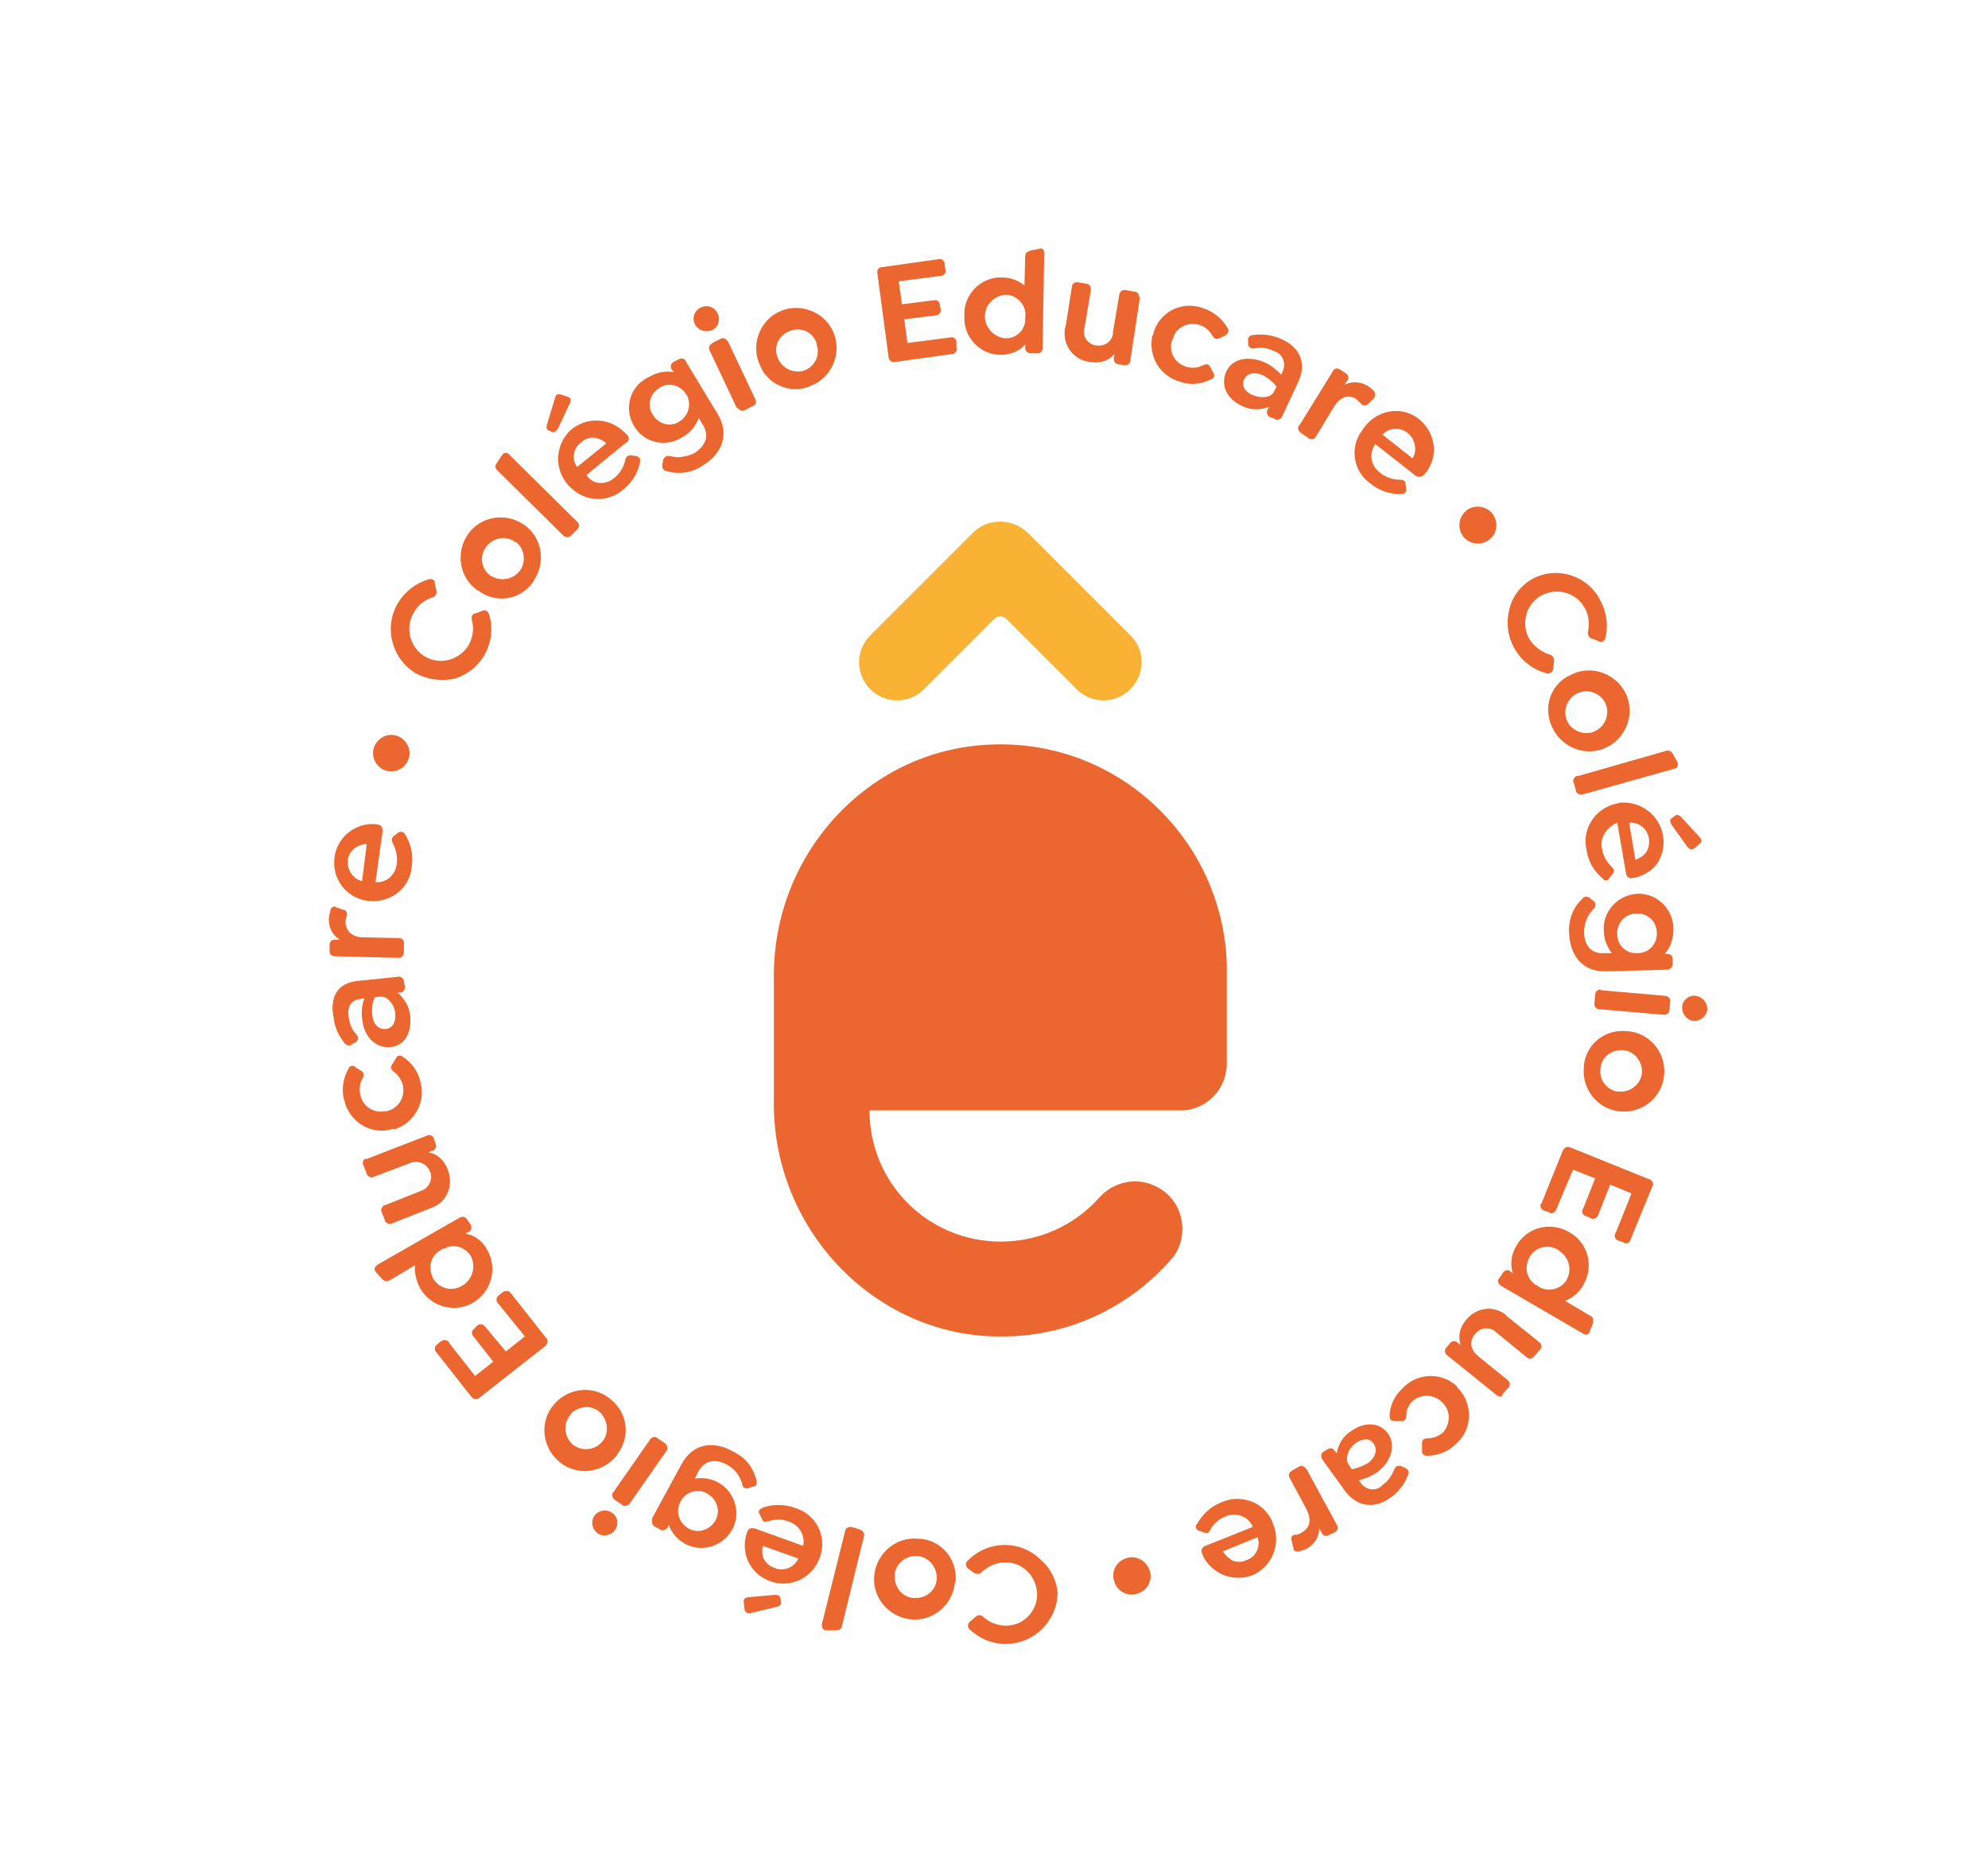 <?xml version="1.0" encoding="utf-8"?>
<!-- Generator: Adobe Illustrator 25.1.0, SVG Export Plug-In . SVG Version: 6.00 Build 0)  -->
<svg version="1.1" id="Layer_1" xmlns="http://www.w3.org/2000/svg" xmlns:xlink="http://www.w3.org/1999/xlink" x="0px" y="0px"
	 viewBox="0 0 251.5 236.1" style="enable-background:new 0 0 251.5 236.1;" xml:space="preserve">
<style type="text/css">
	.st0{fill:#EC6730;}
	.st1{fill:#F9B233;}
</style>
<path class="st0" d="M52.6,85.2c-3.1-1.9-4.1-5.9-2.2-9c0.9-1.4,2.2-2.4,3.8-2.9c0.3-0.1,0.7,0,0.8,0.3c0,0.1,0,0.1,0,0.2l0.2,0.9
	c0.1,0.4-0.1,0.8-0.5,0.9c0,0,0,0,0,0c-1,0.3-1.9,1-2.4,2c-1.1,1.9-0.4,4.4,1.5,5.5c1.9,1.1,4.4,0.4,5.5-1.5
	c0.5-0.9,0.7-2.1,0.4-3.1c-0.1-0.4,0-0.8,0.4-0.9c0,0,0.1,0,0.1,0l0.8-0.3c0.3-0.2,0.7,0,0.8,0.3c0,0.1,0.1,0.1,0.1,0.2
	c1,3.5-1,7.1-4.5,8.1C55.8,86.2,54.1,86,52.6,85.2L52.6,85.2z"/>
<path class="st0" d="M60.4,74.7c-2.3-1.6-2.8-4.8-1.2-7.1c1.6-2.3,4.8-2.8,7.1-1.2c2.3,1.6,2.8,4.8,1.2,7.1c0,0.1-0.1,0.1-0.1,0.2
	c-1.6,2.2-4.6,2.7-6.8,1.1C60.5,74.7,60.4,74.7,60.4,74.7z M65.2,68.6c-1.2-0.9-2.8-0.6-3.7,0.6S60.9,72,62,72.8
	c1.2,0.8,2.8,0.6,3.7-0.5c0.9-1.1,0.7-2.8-0.4-3.7C65.2,68.6,65.2,68.6,65.2,68.6z"/>
<path class="st0" d="M71.2,67.7l-8.3-8.2c-0.3-0.3-0.3-0.6,0-1l0.6-0.9c0.3-0.4,0.7-0.4,1,0L73,66c0.3,0.2,0.3,0.7,0.1,0.9
	c0,0,0,0-0.1,0.1l-0.8,0.8C72,68,71.6,68.1,71.2,67.7C71.3,67.8,71.2,67.8,71.2,67.7z"/>
<path class="st0" d="M69.5,54.5c-0.4-0.1-0.4-0.4-0.3-0.8l1-3.3c0.1-0.5,0.4-0.6,0.7-0.5l0.9,0.3c0.4,0.1,0.5,0.4,0.3,0.8l-1.5,3.2
	c-0.2,0.3-0.4,0.5-0.7,0.5L69.5,54.5z M77.8,60.4c0.7-0.6,1.1-1.3,1.3-2.2c0.1-0.4,0.3-0.6,0.7-0.6l0.6,0.1c0.3,0,0.5,0.2,0.6,0.5
	c0,0,0,0.1,0,0.1c-0.2,1.4-1,2.7-2.1,3.6c-2,1.8-5,1.6-6.8-0.3c-0.1-0.1-0.1-0.1-0.2-0.2c-1.8-2-1.7-5,0.2-6.9c2-1.8,5-1.7,6.9,0.2
	c0.1,0.1,0.2,0.2,0.3,0.3c0.3,0.2,0.3,0.7,0.1,0.9c-0.1,0.1-0.1,0.1-0.2,0.1l-5,4.1C75,61.4,76.7,61.4,77.8,60.4z M73,59.1l3.7-3
	c-0.4-0.4-0.9-0.6-1.4-0.7c-0.6-0.1-1.3,0.1-1.8,0.6C72.5,56.7,72.3,58.1,73,59.1z"/>
<path class="st0" d="M86.8,45.8l4,6.6c1.6,2.7,0.4,5.1-1.9,6.5c-1.3,0.9-3,1.2-4.6,0.7c-0.3,0-0.6-0.4-0.5-0.7c0-0.1,0-0.1,0-0.2
	l0.1-0.5c0.1-0.3,0.4-0.6,0.7-0.5c0,0,0.1,0,0.1,0c1.1,0.3,2.2,0.1,3.2-0.4c1.2-0.8,1.9-2,1.1-3.4l-0.6-1c-0.4,1-1,1.8-1.9,2.3
	c-2,1.4-4.7,1-6.1-1s-1-4.7,1-6.1c0.2-0.1,0.4-0.3,0.7-0.4c1-0.6,2.1-0.8,3.2-0.6L85,46.8c-0.2-0.3-0.2-0.7,0.1-0.9
	c0,0,0.1-0.1,0.1-0.1l0.6-0.3c0.3-0.2,0.7-0.2,0.9,0.1C86.7,45.7,86.8,45.7,86.8,45.8z M86.8,49.9c-0.7-1.2-2.3-1.6-3.4-0.8
	c-1.2,0.7-1.6,2.3-0.8,3.4c0.7,1.2,2.3,1.6,3.4,0.8c0,0,0,0,0,0c1.1-0.7,1.5-2.1,0.9-3.3C86.9,50,86.8,50,86.8,49.9z"/>
<path class="st0" d="M87.9,41c-0.4-0.8,0-1.8,0.8-2.1c0.8-0.4,1.8,0,2.1,0.8c0.4,0.8,0,1.8-0.8,2.1c0,0,0,0,0,0
	C89.2,42.1,88.3,41.8,87.9,41z M93.2,51.6l-3.4-7.2c-0.2-0.3-0.1-0.7,0.2-0.9c0,0,0.1,0,0.1-0.1l1-0.5c0.3-0.2,0.7-0.1,0.9,0.2
	c0,0,0,0.1,0.1,0.1l3.4,7.2c0.2,0.3,0.2,0.7-0.1,0.9c-0.1,0-0.1,0.1-0.2,0.1l-1,0.5c-0.3,0.2-0.7,0-0.9-0.3
	C93.2,51.7,93.2,51.6,93.2,51.6z"/>
<path class="st0" d="M96,45.9c-1-2.6,0.3-5.6,2.9-6.6c2.6-1,5.6,0.3,6.6,2.9c1,2.6-0.3,5.6-2.9,6.6c-0.1,0-0.1,0-0.2,0.1
	c-2.5,1-5.4-0.3-6.3-2.8C96.1,46,96,46,96,45.9z M103.3,43.4c-0.5-1.4-2-2.1-3.4-1.5c-1.4,0.5-2.1,2-1.5,3.4c0.5,1.3,2,2,3.3,1.6
	c1.4-0.5,2.1-2,1.6-3.3C103.3,43.5,103.3,43.4,103.3,43.4L103.3,43.4z"/>
<path class="st0" d="M112.4,45.1L111,34.6c-0.1-0.4,0.1-0.7,0.5-0.8c0,0,0.1,0,0.1,0l7.1-1c0.4-0.1,0.7,0.1,0.8,0.5c0,0,0,0.1,0,0.1
	l0.1,0.7c0.1,0.4-0.1,0.7-0.5,0.8c0,0-0.1,0-0.1,0l-5.3,0.7l0.4,2.9l4-0.5c0.4-0.1,0.7,0.1,0.8,0.5c0,0,0,0.1,0,0.1l0.1,0.5
	c0.1,0.4-0.2,0.7-0.5,0.8c0,0-0.1,0-0.1,0l-4,0.5l0.4,3l5.4-0.7c0.4-0.1,0.7,0.1,0.8,0.5c0,0,0,0.1,0,0.1L121,44
	c0.1,0.4-0.1,0.7-0.5,0.8c0,0-0.1,0-0.1,0l-7.2,1c-0.4,0.1-0.7-0.2-0.8-0.6C112.4,45.2,112.4,45.2,112.4,45.1z"/>
<path class="st0" d="M132.1,32.1L131.9,44c0,0.4-0.2,0.7-0.6,0.7c0,0-0.1,0-0.1,0h-0.8c-0.4,0-0.7-0.3-0.7-0.6c0,0,0-0.1,0-0.1v-0.4
	c-0.8,0.9-2,1.3-3.1,1.3c-2.6,0-4.7-2.2-4.6-4.8c0-0.1,0-0.2,0-0.2c-0.1-2.6,2-4.8,4.6-4.8c1.1,0,2.1,0.3,3,1l0.1-3.7
	c0-0.4,0.3-0.6,0.7-0.7l1-0.2C131.9,31.3,132.1,31.6,132.1,32.1z M129.7,40.1c0.2-1.4-0.9-2.6-2.2-2.8c-0.1,0-0.2,0-0.3,0
	c-1.5,0.1-2.7,1.4-2.6,2.9c0.1,1.3,1.1,2.4,2.5,2.6c1.4,0.1,2.6-1,2.6-2.4C129.7,40.2,129.7,40.1,129.7,40.1z"/>
<path class="st0" d="M144.2,37.7l-1.2,7.9c0,0.4-0.3,0.6-0.7,0.6c0,0-0.1,0-0.1,0l-0.7-0.1c-0.4,0-0.6-0.4-0.6-0.7c0,0,0-0.1,0-0.1
	l0.1-0.5c-0.8,0.9-1.9,1.2-3.1,1c-2-0.2-3.4-2-3.2-4c0-0.1,0-0.3,0.1-0.4l0.8-5.1c0-0.3,0.3-0.6,0.6-0.6c0,0,0.1,0,0.1,0l1.1,0.2
	c0.4,0,0.6,0.3,0.6,0.7c0,0,0,0.1,0,0.1l-0.8,4.8c-0.3,1,0.3,1.9,1.3,2.2c0.1,0,0.2,0,0.2,0c1,0.2,2-0.5,2.1-1.5c0-0.1,0-0.2,0-0.2
	l0.8-4.7c0-0.3,0.3-0.6,0.6-0.6c0.1,0,0.1,0,0.2,0l1.1,0.2c0.4,0,0.6,0.3,0.6,0.7C144.3,37.6,144.3,37.6,144.2,37.7z"/>
<path class="st0" d="M145.9,42.2c0.7-2.6,3.4-4.1,6-3.3c0.1,0,0.2,0.1,0.3,0.1c1.3,0.4,2.4,1.3,3.1,2.5c0.2,0.3,0.1,0.6-0.1,0.8
	c0,0-0.1,0-0.1,0.1l-0.8,0.4c-0.3,0.1-0.6,0.2-0.9-0.3c-0.4-0.7-1-1.2-1.7-1.4c-1.4-0.4-2.9,0.3-3.3,1.7c0,0.1,0,0.1-0.1,0.2
	c-0.5,1.3,0.2,2.8,1.5,3.3c0.1,0,0.1,0,0.2,0.1c0.7,0.2,1.5,0.2,2.2-0.2c0.5-0.2,0.7-0.1,0.9,0.2l0.4,0.8c0.2,0.2,0.1,0.6-0.1,0.7
	c0,0-0.1,0.1-0.2,0.1c-1.2,0.6-2.6,0.8-3.9,0.3c-2.6-0.7-4.1-3.3-3.5-5.9C145.9,42.4,145.9,42.3,145.9,42.2z"/>
<path class="st0" d="M164.3,48.2l-2.1,4.5c-0.1,0.3-0.5,0.5-0.8,0.4c0,0-0.1,0-0.1-0.1l-0.6-0.2c-0.3-0.1-0.5-0.5-0.4-0.8
	c0-0.1,0-0.1,0.1-0.2l0.1-0.3c-1.1,0.4-2.3,0.4-3.3-0.1c-2-0.9-2.8-2.6-2.1-4.3s2.8-2.2,5-1.2c0.8,0.4,1.4,0.9,2,1.5l0.2-0.5
	c0.4-0.9,0-2-0.9-2.4c-0.1,0-0.2-0.1-0.3-0.1c-0.8-0.4-1.6-0.5-2.5-0.3c-0.4,0-0.7-0.2-0.7-0.6v-0.3c-0.1-0.4,0.1-0.7,0.5-0.8
	c0,0,0.1,0,0.1,0c1.2-0.2,2.5,0,3.6,0.5C164.2,43.8,165.4,45.7,164.3,48.2z M161.2,49.5l0.3-0.6c-0.5-0.6-1.1-1.1-1.7-1.4
	c-1.1-0.5-2-0.3-2.4,0.5s0.1,1.6,1.1,2S160.8,50.4,161.2,49.5z"/>
<path class="st0" d="M173.8,50.4l-0.7,0.7c-0.2,0.2-0.5,0.3-0.8,0.1c0,0-0.1-0.1-0.1-0.1c-0.2-0.2-0.4-0.4-0.6-0.6
	c-1.1-0.7-2.1-0.2-2.8,0.9l-2.3,3.8c-0.1,0.3-0.5,0.5-0.9,0.3c-0.1,0-0.1-0.1-0.1-0.1l-0.9-0.6c-0.3-0.2-0.5-0.6-0.3-0.9
	c0,0,0-0.1,0.1-0.1l4.2-6.8c0.1-0.3,0.5-0.5,0.8-0.3c0.1,0,0.1,0.1,0.2,0.1l0.6,0.4c0.3,0.2,0.5,0.5,0.3,0.9c0,0-0.1,0.1-0.1,0.1
	l-0.3,0.5c0.9-0.5,2-0.4,2.9,0.1c0.3,0.2,0.7,0.5,0.9,0.8C174,49.8,174,50.2,173.8,50.4C173.8,50.4,173.8,50.4,173.8,50.4z"/>
<path class="st0" d="M174.7,59.9c0.7,0.5,1.5,0.8,2.4,0.8c0.4,0,0.7,0.1,0.7,0.5l0.1,0.6c0.1,0.3-0.1,0.6-0.4,0.7c0,0-0.1,0-0.1,0
	c-1.5,0.1-2.9-0.4-4-1.3c-2.2-1.5-2.7-4.6-1.1-6.7c0.1-0.1,0.1-0.2,0.2-0.3c1.5-2.2,4.5-2.9,6.7-1.4c2.2,1.5,2.9,4.5,1.4,6.7
	c-0.1,0.2-0.2,0.3-0.4,0.5c-0.2,0.3-0.6,0.4-0.9,0.3c-0.1,0-0.1-0.1-0.2-0.1l-5.1-4C173.1,57.4,173.4,59,174.7,59.9z M174.9,55
	l3.8,3c0.3-0.5,0.4-1,0.3-1.6c-0.1-0.6-0.4-1.2-0.9-1.6C177.1,54,175.7,54.1,174.9,55z"/>
<path class="st0" d="M185.5,64.6c1-0.8,2.5-0.6,3.3,0.4c0.7,0.9,0.7,2.3-0.2,3.1c-0.9,0.9-2.4,0.9-3.3,0c-0.9-0.9-0.9-2.4,0-3.3
	C185.4,64.7,185.4,64.7,185.5,64.6z"/>
<path class="st0" d="M193.6,73.4c3-1.8,6.8-0.8,8.6,2.1c0,0.1,0.1,0.1,0.1,0.2c0.9,1.5,1.2,3.3,0.8,5c0,0.3-0.4,0.6-0.7,0.5
	c-0.1,0-0.1,0-0.2-0.1l-0.8-0.3c-0.4-0.1-0.6-0.5-0.5-0.9c0,0,0,0,0,0c0.2-1.1,0.1-2.2-0.5-3.1c-1.1-1.9-3.6-2.5-5.5-1.4
	s-2.5,3.6-1.4,5.5c0.6,0.9,1.5,1.6,2.5,1.9c0.4,0.1,0.6,0.4,0.6,0.8c0,0,0,0,0,0.1l-0.1,0.9c0,0.3-0.3,0.6-0.6,0.6
	c-0.1,0-0.1,0-0.2,0c-3.5-0.9-5.6-4.4-4.8-7.9C191.2,75.7,192.2,74.3,193.6,73.4L193.6,73.4z"/>
<path class="st0" d="M198.9,85.3c2.6-1.2,5.6,0,6.8,2.5c1.2,2.6,0,5.6-2.5,6.8c-2.6,1.2-5.6,0-6.8-2.5c0-0.1-0.1-0.1-0.1-0.2
	c-1.1-2.5-0.1-5.4,2.4-6.5C198.8,85.4,198.9,85.3,198.9,85.3z M201.8,92.5c1.3-0.6,1.9-2.2,1.3-3.5c-0.6-1.3-2.2-1.9-3.5-1.3
	c-1.3,0.6-1.9,2.1-1.4,3.4c0.5,1.3,2.1,2,3.4,1.5C201.8,92.5,201.8,92.5,201.8,92.5L201.8,92.5z"/>
<path class="st0" d="M199.6,98.2l11.2-3.2c0.4-0.1,0.7,0.1,0.9,0.5l0.5,0.9c0.2,0.5,0,0.8-0.5,0.9l-11.4,3.2c-0.3,0.1-0.7,0-0.9-0.3
	c0,0,0-0.1,0-0.1l-0.3-1c-0.2-0.3,0-0.7,0.3-0.9C199.4,98.2,199.5,98.2,199.6,98.2z"/>
<path class="st0" d="M202.7,107.5c0.1,0.8,0.6,1.6,1.2,2.2c0.3,0.3,0.4,0.5,0.1,0.9l-0.4,0.5c-0.1,0.3-0.5,0.4-0.7,0.2
	c0,0-0.1,0-0.1-0.1c-1.1-0.9-1.9-2.2-2.1-3.7c-0.6-2.6,1.1-5.2,3.7-5.8c0.1,0,0.2,0,0.3-0.1c2.7-0.4,5.3,1.5,5.7,4.2
	c0.2,1.2-0.1,2.4-0.7,3.4c-0.7,1-1.9,1.7-3.1,1.9c-0.5,0.1-0.8-0.1-0.9-0.6l-1.1-6.4C203.2,104.7,202.3,106.1,202.7,107.5z
	 M206.1,104.1l0.8,4.7c0.5-0.2,1-0.5,1.3-0.9c0.4-0.5,0.5-1.2,0.4-1.8C208.4,104.8,207.3,104,206.1,104.1L206.1,104.1z M211.8,103.3
	c0.3-0.3,0.6-0.2,0.9,0.1l2.3,2.5c0.3,0.3,0.3,0.6,0.1,0.8l-0.7,0.6c-0.4,0.3-0.6,0.2-0.9-0.1l-2-2.8c-0.2-0.3-0.3-0.6-0.1-0.8
	L211.8,103.3z"/>
<path class="st0" d="M210.9,122.7l-7.7,0.2c-3.1,0.1-4.6-2.1-4.7-4.9c-0.1-1.6,0.5-3.2,1.7-4.3c0.2-0.3,0.6-0.3,0.9-0.1
	c0.1,0,0.1,0.1,0.1,0.1l0.4,0.3c0.3,0.2,0.3,0.6,0.1,0.9c0,0-0.1,0.1-0.1,0.1c-0.8,0.8-1.2,1.9-1.2,3c0,1.4,0.8,2.7,2.4,2.6h1.1
	c-0.6-0.8-1-1.8-1-2.8c-0.2-2.4,1.7-4.5,4.1-4.7c2.4-0.2,4.5,1.7,4.7,4.1c0,0.1,0,0.3,0,0.4c0,1.1-0.3,2.2-1.1,3.1h0.3
	c0.4,0,0.7,0.2,0.7,0.6c0,0,0,0.1,0,0.1v0.6c0,0.3-0.2,0.6-0.6,0.7C210.9,122.7,210.9,122.7,210.9,122.7z M207.2,120.6
	c1.4,0,2.5-1.2,2.4-2.6c0-1.4-1.2-2.5-2.6-2.4c-1.4,0-2.5,1.2-2.4,2.6c0,0,0,0,0,0c0,1.3,1,2.4,2.3,2.4
	C207.1,120.6,207.2,120.6,207.2,120.6z"/>
<path class="st0" d="M202.6,125.3l8,0.7c0.4,0,0.7,0.3,0.7,0.6c0,0,0,0.1,0,0.1l-0.1,1.1c0,0.3-0.3,0.6-0.6,0.6c-0.1,0-0.1,0-0.2,0
	l-8-0.7c-0.4,0-0.7-0.3-0.7-0.6c0,0,0-0.1,0-0.1l0.1-1.1c0-0.4,0.3-0.7,0.7-0.7C202.5,125.3,202.6,125.3,202.6,125.3z M214.5,126
	c0.9,0.1,1.5,0.9,1.5,1.7c-0.1,0.9-0.9,1.5-1.7,1.5c-0.9-0.1-1.5-0.9-1.5-1.7C212.8,126.6,213.6,125.9,214.5,126L214.5,126z"/>
<path class="st0" d="M206.2,130.5c2.8,0.4,4.7,3,4.3,5.8c-0.4,2.8-3,4.7-5.8,4.3c-2.8-0.4-4.7-3-4.3-5.8c0-0.1,0-0.1,0-0.2
	c0.4-2.7,2.9-4.5,5.6-4.1C206,130.5,206.1,130.5,206.2,130.5z M204.7,138.1c1.4,0.2,2.8-0.8,3-2.2c0.2-1.4-0.8-2.8-2.2-3
	c-1.4-0.2-2.8,0.7-3,2.1c-0.3,1.4,0.6,2.8,2,3.1C204.6,138.1,204.7,138.1,204.7,138.1L204.7,138.1z"/>
<path class="st0" d="M198.7,145.2l9.9,4c0.4,0.1,0.6,0.5,0.5,0.8c0,0.1,0,0.1-0.1,0.2l-2.7,6.6c-0.1,0.4-0.4,0.6-0.8,0.5
	c0,0-0.1,0-0.1-0.1l-0.6-0.2c-0.4-0.1-0.6-0.5-0.5-0.8c0-0.1,0-0.1,0.1-0.2l2-5l-2.7-1.1l-1.5,3.8c-0.1,0.3-0.4,0.6-0.8,0.5
	c-0.1,0-0.1,0-0.2-0.1l-0.5-0.2c-0.4-0.1-0.6-0.4-0.5-0.8c0-0.1,0-0.1,0.1-0.2l1.5-3.8l-2.8-1.1l-2.1,5c-0.1,0.3-0.4,0.6-0.8,0.5
	c0,0-0.1,0-0.1-0.1l-0.6-0.2c-0.4-0.1-0.6-0.5-0.5-0.8c0,0,0-0.1,0.1-0.1l2.7-6.7C197.9,145.2,198.2,145,198.7,145.2
	C198.6,145.2,198.7,145.2,198.7,145.2z"/>
<path class="st0" d="M200.2,168.7l-10.3-6c-0.3-0.2-0.5-0.5-0.3-0.9c0,0,0-0.1,0.1-0.1l0.4-0.6c0.2-0.3,0.5-0.5,0.9-0.3
	c0,0,0.1,0.1,0.1,0.1l0.3,0.2c-0.4-1.1-0.2-2.4,0.4-3.4c1.3-2.4,4.3-3.2,6.7-1.8c2.4,1.3,3.2,4.3,1.8,6.7c-0.5,0.9-1.3,1.6-2.3,2
	l3.2,1.9c0.4,0.2,0.4,0.5,0.3,1l-0.4,1C201,168.9,200.6,169,200.2,168.7z M194.5,162.7c1.1,0.8,2.7,0.6,3.6-0.6
	c0.1-0.1,0.1-0.1,0.1-0.2c0.7-1.2,0.3-2.8-0.9-3.6c0,0-0.1-0.1-0.1-0.1c-1.2-0.8-2.8-0.5-3.6,0.7c0,0.1-0.1,0.1-0.1,0.2
	c-0.7,1.2-0.4,2.7,0.8,3.5C194.4,162.6,194.5,162.6,194.5,162.7L194.5,162.7z"/>
<path class="st0" d="M189.3,176.5l-6.2-5c-0.3-0.2-0.4-0.6-0.2-0.9c0,0,0-0.1,0.1-0.1l0.4-0.5c0.2-0.3,0.6-0.4,0.9-0.2
	c0,0,0.1,0,0.1,0.1l0.4,0.3c-0.4-1.1-0.1-2.3,0.6-3.1c1.2-1.6,3.4-2,5-0.8c0.1,0.1,0.2,0.2,0.3,0.3l4,3.2c0.3,0.2,0.4,0.6,0.2,0.9
	c0,0-0.1,0.1-0.1,0.1l-0.7,0.8c-0.2,0.3-0.6,0.4-0.9,0.2c0,0-0.1-0.1-0.1-0.1l-3.8-3.1c-0.7-0.7-1.8-0.7-2.5,0
	c-0.1,0.1-0.1,0.1-0.2,0.2c-0.7,0.8-0.6,1.9,0.2,2.6c0.1,0.1,0.1,0.1,0.2,0.2l3.7,3c0.3,0.2,0.4,0.6,0.2,0.9c0,0.1-0.1,0.1-0.1,0.1
	l-0.7,0.8C190.1,176.8,189.7,176.8,189.3,176.5C189.3,176.6,189.3,176.5,189.3,176.5z"/>
<path class="st0" d="M184.5,175.7c1.8,1.9,1.8,5-0.1,6.8c-0.1,0.1-0.1,0.1-0.2,0.2c-1,1-2.3,1.5-3.7,1.5c-0.3,0-0.6-0.2-0.6-0.5
	c0-0.1,0-0.1,0-0.2v-0.9c0-0.3,0.1-0.6,0.7-0.6c0.7,0,1.5-0.3,2-0.8c1-1.2,0.9-2.9-0.3-3.9c-1-0.9-2.5-0.9-3.5-0.1
	c-0.6,0.5-0.9,1.2-0.9,2c0,0.5-0.3,0.6-0.6,0.6h-0.9c-0.5,0-0.6-0.3-0.6-0.6c0-1.4,0.7-2.7,1.7-3.6c1.8-1.9,4.9-2,6.8-0.2
	C184.3,175.5,184.4,175.6,184.5,175.7z"/>
<path class="st0" d="M170.2,188.7l-2.9-4c-0.2-0.3-0.2-0.7,0-0.9c0,0,0.1-0.1,0.1-0.1l0.5-0.3c0.3-0.2,0.7-0.2,0.9,0.1
	c0,0,0,0.1,0.1,0.1l0.2,0.3c0.2-1.1,0.8-2.2,1.8-2.8c1.8-1.3,3.7-1.1,4.7,0.3s0.5,3.5-1.4,4.9c-0.7,0.5-1.5,0.8-2.3,1l0.3,0.4
	c0.6,0.8,1.7,1,2.5,0.4c0.1-0.1,0.1-0.1,0.2-0.2c0.7-0.5,1.2-1.2,1.5-2c0.1-0.3,0.4-0.5,0.8-0.4c0.1,0,0.1,0,0.2,0.1l0.3,0.1
	c0.5,0.2,0.6,0.6,0.4,1c-0.4,1.1-1.2,2.1-2.2,2.8C174.1,190.8,171.9,190.9,170.2,188.7z M170.6,185.3l0.4,0.6
	c0.7-0.1,1.4-0.4,2.1-0.8c0.9-0.7,1.2-1.6,0.7-2.4s-1.4-0.7-2.3-0.1S170.1,184.6,170.6,185.3z"/>
<path class="st0" d="M163.6,195.8l-0.2-0.9c-0.1-0.3,0-0.6,0.3-0.7c0,0,0.1,0,0.2,0c0.3,0,0.5-0.1,0.8-0.3c1.1-0.6,1.2-1.7,0.6-2.9
	l-2.1-3.9c-0.2-0.3-0.2-0.7,0.1-0.9c0,0,0.1-0.1,0.1-0.1l0.9-0.5c0.3-0.2,0.7-0.1,0.9,0.2c0,0,0,0.1,0.1,0.1l3.8,7
	c0.2,0.3,0.2,0.7-0.1,0.9c-0.1,0-0.1,0.1-0.2,0.1l-0.6,0.3c-0.3,0.2-0.7,0.2-0.9-0.1c0,0-0.1-0.1-0.1-0.2l-0.3-0.5
	c0,1-0.6,2-1.5,2.5c-0.3,0.2-0.7,0.3-1.1,0.4c-0.3,0.1-0.6-0.1-0.7-0.3C163.7,195.9,163.7,195.9,163.6,195.8z"/>
<path class="st0" d="M155,191.9c-0.8,0.3-1.5,0.9-1.9,1.7c-0.2,0.4-0.4,0.5-0.8,0.3l-0.6-0.2c-0.3-0.1-0.5-0.4-0.4-0.7
	c0,0,0-0.1,0.1-0.1c0.7-1.3,1.8-2.3,3.1-2.8c2.4-1.1,5.3-0.1,6.4,2.3c0,0.1,0.1,0.2,0.1,0.3c1.1,2.4,0.1,5.3-2.3,6.5
	c-2.4,1.1-5.3,0.1-6.5-2.3c0-0.1-0.1-0.2-0.1-0.3c-0.2-0.3-0.1-0.7,0.2-0.9c0.1,0,0.1-0.1,0.2-0.1l6-2.4
	C157.9,191.8,156.3,191.3,155,191.9z M159.1,194.5l-4.4,1.8c0.3,0.5,0.7,0.8,1.1,1.1c0.6,0.3,1.3,0.3,1.9,0
	C158.9,197,159.5,195.7,159.1,194.5L159.1,194.5z"/>
<path class="st0" d="M145.5,198.9c0.3,1.3-0.5,2.5-1.8,2.8s-2.5-0.5-2.8-1.8s0.5-2.5,1.8-2.8S145.2,197.7,145.5,198.9z"/>
<path class="st0" d="M133.8,201.6c-0.1,3.6-3.1,6.5-6.7,6.4c-1.7,0-3.2-0.7-4.4-1.8c-0.3-0.2-0.3-0.6-0.1-0.9c0-0.1,0.1-0.1,0.1-0.1
	l0.7-0.6c0.3-0.3,0.7-0.3,1,0c0.8,0.7,1.8,1.1,2.9,1.1c2.2,0,4-1.9,3.9-4.1s-1.9-4-4.1-3.9l0,0c-1.1,0-2.1,0.5-2.9,1.2
	c-0.2,0.3-0.7,0.3-1,0.1c0,0,0,0,0,0l-0.7-0.5c-0.3-0.2-0.4-0.6-0.2-0.9c0-0.1,0.1-0.1,0.1-0.1c2.5-2.6,6.6-2.7,9.2-0.2
	C132.9,198.4,133.7,200,133.8,201.6L133.8,201.6z"/>
<path class="st0" d="M120.8,200.3c-0.3,2.8-2.8,4.9-5.6,4.6c-2.8-0.3-4.9-2.8-4.6-5.6c0.3-2.8,2.8-4.9,5.6-4.6c0.1,0,0.1,0,0.2,0
	c2.7,0.2,4.7,2.6,4.5,5.3C120.9,200.1,120.9,200.2,120.8,200.3z M113.2,199.3c-0.1,1.5,0.9,2.8,2.4,2.9s2.8-0.9,2.9-2.4
	c0.1-1.4-0.9-2.7-2.3-2.9c-1.4-0.2-2.8,0.8-3,2.2C113.2,199.2,113.2,199.2,113.2,199.3L113.2,199.3z"/>
<path class="st0" d="M109.3,194.4l-2.8,11.4c-0.1,0.4-0.4,0.5-0.9,0.5h-1c-0.5,0-0.7-0.4-0.6-0.9l2.9-11.6c0-0.4,0.4-0.6,0.7-0.6
	c0,0,0.1,0,0.1,0l1,0.3C109.2,193.7,109.4,194,109.3,194.4C109.4,194.4,109.3,194.4,109.3,194.4z"/>
<path class="st0" d="M98.8,202.6c0.1,0.4-0.1,0.6-0.5,0.7l-3.3,0.8c-0.5,0.1-0.7-0.1-0.8-0.4l-0.1-0.9c-0.1-0.4,0.1-0.6,0.5-0.7
	l3.4-0.3c0.4,0,0.7,0.1,0.7,0.4L98.8,202.6z M99.7,192.5c-0.8-0.3-1.7-0.3-2.5,0c-0.4,0.1-0.7,0.1-0.8-0.3l-0.3-0.6
	c-0.2-0.3-0.1-0.6,0.2-0.7c0,0,0.1,0,0.1-0.1c1.3-0.5,2.8-0.5,4.2,0c2.6,0.8,4,3.5,3.2,6c0,0.1-0.1,0.2-0.1,0.3
	c-0.9,2.5-3.6,3.9-6.2,3s-3.9-3.6-3-6.2c0.2-0.5,0.4-0.6,1-0.5l6.1,2.2C101.9,194.3,101.1,192.9,99.7,192.5z M101,197.2l-4.5-1.6
	c-0.1,0.5-0.1,1.1,0.1,1.6c0.3,0.6,0.8,1,1.4,1.2C99.2,198.9,100.5,198.3,101,197.2L101,197.2z"/>
<path class="st0" d="M82.5,192.1l3.7-6.8c1.5-2.8,4.2-3,6.6-1.6c1.5,0.7,2.5,2,2.9,3.6c0.1,0.3,0,0.7-0.3,0.8c-0.1,0-0.1,0-0.2,0
	l-0.5,0.2c-0.3,0.1-0.7,0-0.8-0.4c0,0,0-0.1,0-0.1c-0.3-1.1-1-2-2-2.5c-1.3-0.7-2.7-0.6-3.5,0.8l-0.5,1c1-0.2,2.1,0,3,0.5
	c2.1,1.2,2.9,3.9,1.7,6c-1.2,2.1-3.9,2.9-6,1.7c-0.9-0.5-1.7-1.4-2-2.4l-0.1,0.3c-0.1,0.3-0.5,0.5-0.9,0.4c-0.1,0-0.1,0-0.1-0.1
	l-0.6-0.3c-0.3-0.1-0.5-0.5-0.4-0.8C82.5,192.2,82.5,192.2,82.5,192.1z M86.1,190c-0.7,1.2-0.2,2.7,1,3.4s2.7,0.2,3.4-1
	c0.7-1.2,0.2-2.7-1-3.4c0,0,0,0,0,0c-1.1-0.7-2.6-0.3-3.3,0.8C86.2,189.9,86.1,190,86.1,190L86.1,190z"/>
<path class="st0" d="M77.8,193.6c-0.5,0.7-1.5,0.9-2.2,0.4c-0.7-0.5-0.9-1.5-0.4-2.2c0.5-0.7,1.5-0.9,2.2-0.4
	C78.2,191.9,78.3,192.9,77.8,193.6C77.8,193.6,77.8,193.6,77.8,193.6z M84.3,183.6l-4.6,6.6c-0.2,0.3-0.6,0.4-0.9,0.3
	c0,0-0.1,0-0.1-0.1l-0.9-0.6c-0.3-0.2-0.4-0.6-0.3-0.9c0,0,0.1-0.1,0.1-0.1l4.6-6.6c0.2-0.3,0.5-0.5,0.9-0.3c0,0,0.1,0.1,0.1,0.1
	l0.9,0.6c0.3,0.2,0.4,0.6,0.3,0.9C84.4,183.5,84.3,183.6,84.3,183.6L84.3,183.6z"/>
<path class="st0" d="M78,184.2c-1.8,2.2-5,2.6-7.2,0.8c-2.2-1.8-2.6-5-0.8-7.2c1.8-2.2,5-2.6,7.2-0.8c0,0,0.1,0.1,0.1,0.1
	c2.1,1.7,2.5,4.7,0.8,6.9C78.1,184,78.1,184.1,78,184.2z M72.1,179.1c-0.9,1.1-0.7,2.8,0.4,3.7c1.1,0.9,2.8,0.7,3.7-0.4
	c0.9-1.1,0.7-2.7-0.3-3.7c-1.1-1-2.7-0.8-3.7,0.2C72.2,179,72.2,179.1,72.1,179.1L72.1,179.1z"/>
<path class="st0" d="M69,170.3l-8.4,6.6c-0.3,0.2-0.7,0.2-0.9-0.1c0,0,0,0-0.1-0.1l-4.4-5.6c-0.3-0.3-0.2-0.7,0-0.9
	c0,0,0.1,0,0.1-0.1l0.5-0.4c0.3-0.2,0.7-0.2,1,0.1c0,0,0,0,0,0.1l3.3,4.2l2.3-1.8l-2.5-3.2c-0.3-0.3-0.2-0.7,0-0.9
	c0,0,0.1,0,0.1-0.1l0.4-0.4c0.3-0.2,0.7-0.2,0.9,0.1c0,0,0,0,0.1,0.1L64,171l2.4-1.9l-3.4-4.2c-0.3-0.3-0.2-0.7,0-0.9
	c0,0,0.1,0,0.1-0.1l0.5-0.4c0.3-0.2,0.7-0.2,0.9,0c0,0,0.1,0.1,0.1,0.1l4.5,5.7C69.4,169.6,69.3,170,69,170.3
	C69,170.3,69,170.3,69,170.3z"/>
<path class="st0" d="M47.8,160l10.3-5.9c0.3-0.2,0.7-0.2,0.9,0.1c0,0,0.1,0.1,0.1,0.1l0.4,0.6c0.2,0.3,0.2,0.7-0.1,0.9
	c0,0-0.1,0.1-0.2,0.1l-0.3,0.2c1.2,0.2,2.2,1,2.7,2c1.4,2.3,0.6,5.3-1.7,6.7c-2.3,1.4-5.3,0.6-6.7-1.7c-0.5-0.9-0.8-2-0.7-3
	l-3.2,1.9c-0.4,0.2-0.7,0.1-1-0.2l-0.7-0.8C47.2,160.6,47.4,160.3,47.8,160z M55.9,158.1c-1.3,0.6-1.8,2.1-1.2,3.4
	c0,0.1,0.1,0.2,0.1,0.3c0.8,1.3,2.5,1.7,3.8,0.8c1.2-0.8,1.6-2.3,1-3.6c-0.7-1.2-2.2-1.7-3.4-1C56,158,55.9,158,55.9,158.1
	L55.9,158.1z"/>
<path class="st0" d="M46.5,146.6l7.5-2.9c0.3-0.2,0.7,0,0.9,0.3c0,0,0,0.1,0,0.1l0.2,0.6c0.2,0.3,0,0.7-0.3,0.9c0,0-0.1,0-0.1,0
	l-0.5,0.2c1.1,0.2,2,1,2.4,2.1c0.8,1.8,0.1,4-1.7,4.8c-0.2,0.1-0.3,0.1-0.5,0.2l-4.8,1.9c-0.3,0.2-0.7,0-0.9-0.3c0,0,0-0.1,0-0.1
	l-0.4-1c-0.2-0.3,0-0.7,0.3-0.9c0,0,0.1,0,0.1,0l4.5-1.8c1-0.3,1.5-1.3,1.3-2.2c0-0.1,0-0.1-0.1-0.2c-0.3-1-1.4-1.5-2.4-1.2
	c-0.1,0-0.1,0.1-0.2,0.1l-4.5,1.7c-0.3,0.2-0.7,0-0.9-0.3c0,0,0-0.1,0-0.1l-0.4-1c-0.2-0.3-0.1-0.7,0.2-0.9
	C46.3,146.7,46.4,146.7,46.5,146.6z"/>
<path class="st0" d="M49.5,142.9c-2.6,0.7-5.2-0.9-5.9-3.5c0-0.1,0-0.2-0.1-0.3c-0.3-1.3-0.1-2.7,0.6-3.9c0.1-0.3,0.4-0.4,0.7-0.3
	c0.1,0,0.1,0.1,0.1,0.1l0.8,0.5c0.3,0.2,0.4,0.4,0.2,0.9c-0.4,0.7-0.5,1.4-0.3,2.2c0.3,1.4,1.7,2.3,3.1,2c0.1,0,0.1,0,0.2,0
	c1.4-0.3,2.3-1.6,2.1-3c0-0.1,0-0.1,0-0.2c-0.2-0.7-0.6-1.4-1.2-1.8c-0.4-0.3-0.4-0.6-0.2-0.9l0.5-0.8c0.1-0.3,0.4-0.4,0.7-0.3
	c0.1,0,0.1,0.1,0.1,0.1c1.2,0.7,2,1.9,2.3,3.2c0.7,2.6-0.8,5.2-3.3,6C49.7,142.8,49.6,142.9,49.5,142.9z"/>
<path class="st0" d="M45.4,124.1l4.9-0.5c0.3-0.1,0.7,0.1,0.8,0.5c0,0,0,0.1,0,0.1l0.1,0.6c0.1,0.4-0.2,0.7-0.5,0.8c0,0-0.1,0-0.1,0
	h-0.3c0.9,0.8,1.5,1.8,1.6,3c0.2,2.2-0.8,3.8-2.6,3.9s-3.3-1.3-3.5-3.7c-0.1-0.8,0-1.7,0.3-2.5l-0.5,0.1c-1.1,0.1-1.7,0.9-1.5,2.2
	c0.1,0.9,0.4,1.7,1,2.3c0.2,0.2,0.3,0.6,0,0.9c-0.1,0.1-0.1,0.1-0.2,0.1l-0.3,0.2c-0.3,0.3-0.7,0.2-0.9,0c0,0,0,0-0.1-0.1
	c-0.8-1-1.3-2.1-1.4-3.3C41.7,126.3,42.6,124.3,45.4,124.1z M48.1,126.1l-0.7,0.1c-0.3,0.7-0.4,1.5-0.3,2.2c0.1,1.2,0.8,1.9,1.7,1.8
	s1.3-0.9,1.2-2S49,126,48.1,126.1L48.1,126.1z"/>
<path class="st0" d="M42.5,114.8l0.9,0.3c0.3,0,0.5,0.3,0.5,0.6c0,0.1,0,0.1,0,0.1c-0.1,0.3-0.2,0.5-0.2,0.8c0,1.2,0.9,2,2.2,2
	l4.5,0.1c0.4,0,0.7,0.2,0.7,0.6c0,0,0,0.1,0,0.1v1.1c0,0.4-0.3,0.7-0.6,0.7c0,0-0.1,0-0.1,0l-8-0.2c-0.4,0-0.7-0.2-0.7-0.6
	c0,0,0-0.1,0-0.1v-0.7c0-0.4,0.2-0.7,0.6-0.7c0,0,0.1,0,0.1,0h0.6c-0.9-0.5-1.4-1.5-1.4-2.5c0-0.4,0.1-0.8,0.2-1.2
	c0-0.3,0.3-0.5,0.6-0.5C42.4,114.7,42.4,114.7,42.5,114.8z"/>
<path class="st0" d="M50.2,109.2c0.1-0.9-0.1-1.7-0.5-2.5c-0.2-0.4-0.2-0.6,0.1-0.9l0.5-0.4c0.2-0.2,0.6-0.2,0.8,0
	c0,0,0.1,0.1,0.1,0.1c0.8,1.2,1.1,2.7,0.9,4.1c-0.2,2.7-2.6,4.6-5.2,4.4c-0.1,0-0.2,0-0.3,0c-2.7-0.3-4.6-2.7-4.3-5.4
	s2.7-4.6,5.4-4.3c0.5,0.1,0.7,0.3,0.7,0.9l-0.9,6.4C48.8,111.8,50.1,110.7,50.2,109.2z M45.8,111.5l0.6-4.7c-0.5,0-1.1,0.2-1.5,0.5
	c-0.5,0.4-0.9,1-0.9,1.6C43.9,110,44.6,111.2,45.8,111.5z"/>
<path class="st0" d="M48.8,97.5c-1.2-0.4-1.9-1.7-1.5-2.9c0.4-1.2,1.7-1.9,2.9-1.5l0,0c1.2,0.4,1.9,1.7,1.5,2.9
	C51.3,97.2,50,97.9,48.8,97.5z"/>
<path class="st1" d="M143,87.2L143,87.2c-1.9,1.9-4.9,1.9-6.8,0c0,0,0,0,0,0l-8.9-8.9c-0.4-0.4-1.1-0.4-1.5,0c0,0,0,0,0,0l-8.9,8.9
	c-1.9,1.9-4.9,1.9-6.8,0c0,0,0,0,0,0l0,0c-1.9-1.9-1.9-4.9,0-6.8c0,0,0,0,0,0L123,67.5c1.9-2,5.1-2,7.1,0c0,0,0,0,0,0L143,80.4
	C144.9,82.2,144.9,85.3,143,87.2C143,87.2,143,87.2,143,87.2z"/>
<path class="st0" d="M127.2,169.1c-16.1,0.4-29.3-13.2-29.3-29.4v-16.3c0-15.6,12.2-28.8,27.8-29.2c15.8-0.5,29,12,29.5,27.8
	c0,0.3,0,0.5,0,0.8v11.8c0,3.2-2.6,5.9-5.8,5.9c0,0,0,0,0,0H110c0,9.2,7.4,16.6,16.6,16.6c4.8,0,9.3-2,12.5-5.6
	c1.8-2,4.7-2.6,7.1-1.4l0,0c3,1.4,4.2,5,2.8,8c-0.2,0.4-0.5,0.9-0.8,1.2C142.9,165.4,135.3,169,127.2,169.1z"/>
</svg>
